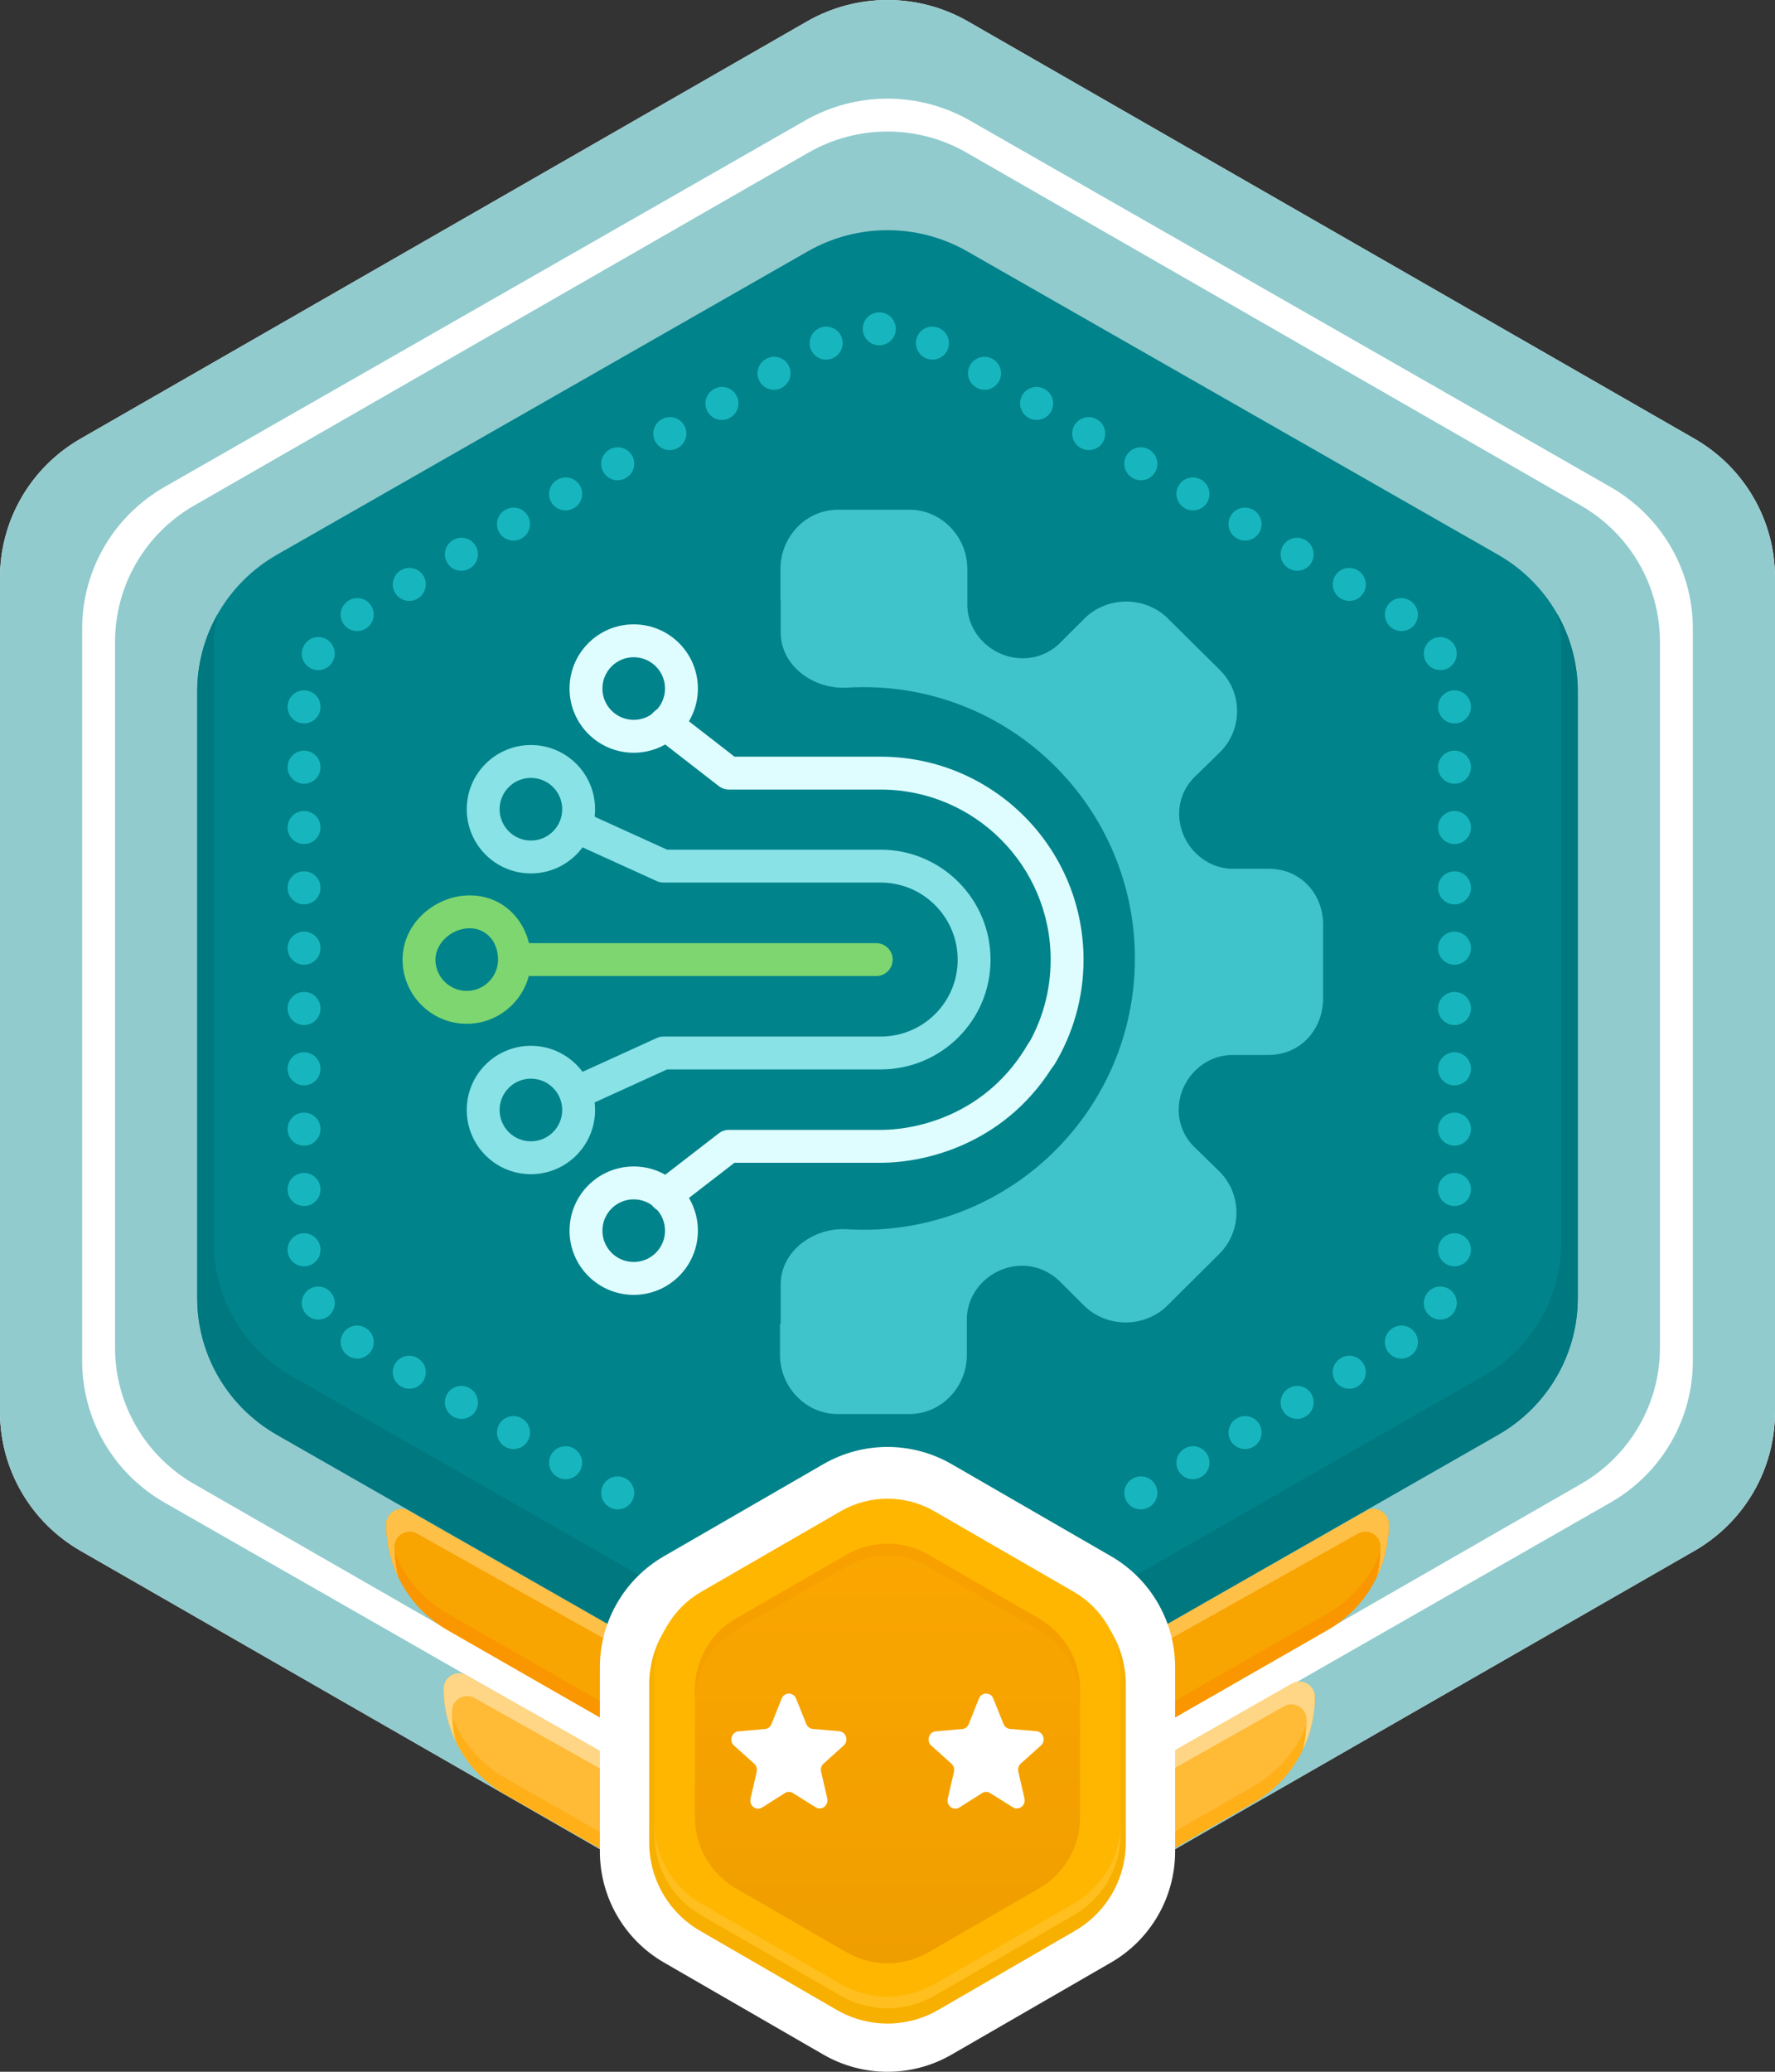 <svg width="108" height="126" viewBox="0 0 108 126" fill="none" xmlns="http://www.w3.org/2000/svg">
<rect x="0" y="0" width="108" height="126" fill="#333333" stroke="none"/>
<path d="M49.099 1.306C52.132 -0.435 55.868 -0.435 58.901 1.306L103.098 26.682C106.132 28.423 108 31.642 108 35.124V85.876C108 89.359 106.132 92.577 103.098 94.318L58.901 119.694C55.868 121.435 52.132 121.435 49.099 119.694L4.902 94.318C1.868 92.577 0 89.359 0 85.876V35.124C0 31.642 1.868 28.423 4.902 26.682L49.099 1.306Z" fill="white"/>
<path fill-rule="evenodd" clip-rule="evenodd" d="M58.901 1.306C55.868 -0.435 52.132 -0.435 49.099 1.306L4.902 26.682C1.868 28.423 0 31.642 0 35.124V85.876C0 89.359 1.868 92.577 4.902 94.318L49.099 119.694C52.132 121.435 55.868 121.435 58.901 119.694L103.098 94.318C106.132 92.577 108 89.359 108 85.876V35.124C108 31.642 106.132 28.423 103.098 26.682L58.901 1.306ZM59.014 7.331C55.911 5.556 52.089 5.556 48.986 7.331L10.014 29.615C6.911 31.389 5 34.667 5 38.216V82.784C5 86.332 6.911 89.611 10.014 91.385L48.986 113.669C52.089 115.444 55.911 115.444 59.014 113.669L97.986 91.385C101.089 89.611 103 86.332 103 82.784V38.216C103 34.667 101.089 31.389 97.986 29.615L59.014 7.331Z" fill="#91CBCE"/>
<path d="M49.191 9.282C52.167 7.573 55.833 7.573 58.809 9.282L96.191 30.748C99.167 32.457 101 35.615 101 39.033V81.967C101 85.385 99.167 88.543 96.191 90.252L58.809 111.718C55.833 113.427 52.167 113.427 49.191 111.718L11.809 90.252C8.833 88.543 7 85.385 7 81.967V39.033C7 35.615 8.833 32.457 11.809 30.748L49.191 9.282Z" fill="#91CBCE"/>
<path d="M80.77 99.137C83.077 97.815 84.5 95.36 84.5 92.702C84.5 91.991 83.732 91.544 83.114 91.896L58.85 105.714C55.849 107.429 52.151 107.429 49.15 105.714L24.886 91.896C24.268 91.544 23.5 91.991 23.5 92.702C23.5 95.36 24.923 97.815 27.23 99.137L49.191 111.718C52.167 113.427 55.833 113.427 58.809 111.718L80.77 99.137Z" fill="#F8A401"/>
<path d="M84.463 92.44C84.227 94.808 82.862 96.939 80.77 98.137L58.809 110.718C55.833 112.427 52.167 112.427 49.191 110.718L27.23 98.137C25.138 96.939 23.773 94.808 23.537 92.44C23.513 92.522 23.5 92.61 23.5 92.702C23.5 95.36 24.923 97.815 27.23 99.137L49.191 111.718C52.167 113.427 55.833 113.427 58.809 111.718L80.77 99.137C83.077 97.815 84.5 95.36 84.5 92.702C84.5 92.61 84.487 92.522 84.463 92.44Z" fill="#FA9600"/>
<path d="M83.769 95.913C84.242 94.927 84.5 93.833 84.5 92.702C84.5 91.991 83.732 91.544 83.114 91.896L58.85 105.714C55.849 107.429 52.151 107.429 49.15 105.714L24.886 91.896C24.268 91.544 23.5 91.991 23.5 92.702C23.5 93.833 23.758 94.927 24.231 95.913C24.079 95.321 24 94.705 24 94.078C24 93.371 24.76 92.926 25.376 93.272L49.15 106.607C52.151 108.322 55.849 108.322 58.85 106.607L82.624 93.272C83.24 92.927 84 93.372 84 94.078C84 94.705 83.921 95.321 83.769 95.913Z" fill="#FFC047"/>
<path d="M76.272 109.639C78.578 108.316 80 105.861 80 103.203C80 102.491 79.232 102.045 78.614 102.397L58.85 113.652C55.849 115.366 52.151 115.366 49.15 113.652L28.383 101.89C27.765 101.541 27 101.987 27 102.696C27 105.357 28.427 107.814 30.739 109.132L49.191 119.656C52.167 121.365 55.833 121.365 58.809 119.656L76.272 109.639Z" fill="#FFBA36"/>
<path d="M79.963 102.941C79.727 105.309 78.363 107.439 76.272 108.639L58.809 118.656C55.833 120.365 52.167 120.365 49.191 118.656L30.739 108.132C28.643 106.937 27.274 104.805 27.037 102.434C27.013 102.516 27 102.604 27 102.696C27 105.357 28.427 107.814 30.739 109.132L49.191 119.656C52.167 121.365 55.833 121.365 58.809 119.656L76.272 109.639C78.578 108.316 80 105.861 80 103.203C80 103.11 79.987 103.023 79.963 102.941Z" fill="#FFB019"/>
<path d="M79.273 106.406C79.744 105.422 80 104.331 80 103.203C80 102.491 79.232 102.045 78.614 102.397L58.85 113.652C55.849 115.366 52.151 115.366 49.15 113.652L28.383 101.89C27.765 101.54 27 101.986 27 102.696C27 103.823 27.256 104.913 27.726 105.896C27.578 105.309 27.5 104.7 27.5 104.079C27.5 103.372 28.261 102.927 28.877 103.273L49.15 114.651C52.151 116.366 55.849 116.366 58.85 114.651L78.12 103.779C78.737 103.431 79.5 103.877 79.5 104.585C79.5 105.207 79.422 105.818 79.273 106.406Z" fill="#FFD686"/>
<path d="M49.15 15.286C52.151 13.571 55.849 13.571 58.85 15.286L91.15 33.737C94.151 35.452 96 38.62 96 42.048V78.951C96 82.38 94.151 85.548 91.15 87.263L58.85 105.714C55.849 107.429 52.151 107.429 49.15 105.714L16.85 87.263C13.849 85.548 12 82.38 12 78.951V42.048C12 38.62 13.849 35.452 16.85 33.737L49.15 15.286Z" fill="#00838B"/>
<path d="M13.236 37.36C12.439 38.769 12 40.378 12 42.048V78.951C12 82.38 13.849 85.548 16.85 87.263L49.15 105.714C52.151 107.429 55.849 107.429 58.85 105.714L91.15 87.263C94.151 85.548 96 82.38 96 78.951V42.048C96 40.378 95.561 38.769 94.764 37.36C94.919 38.036 95 38.735 95 39.445V75.555C95 78.91 93.195 82.01 90.266 83.687L58.734 101.742C55.805 103.419 52.195 103.419 49.266 101.742L17.734 83.687C14.805 82.01 13 78.91 13 75.555V39.445C13 38.735 13.081 38.036 13.236 37.36Z" fill="#00787F"/>
<path d="M50.1 89.045C52.514 87.652 55.486 87.652 57.9 89.045L67.6 94.646C70.013 96.039 71.5 98.614 71.5 101.4V112.601C71.5 115.388 70.013 117.963 67.6 119.356L57.9 124.957C55.486 126.35 52.514 126.35 50.1 124.957L40.4 119.356C37.986 117.963 36.5 115.388 36.5 112.601V101.4C36.5 98.614 37.986 96.039 40.4 94.646L50.1 89.045Z" fill="white"/>
<path d="M50.908 92.262C52.821 91.156 55.179 91.156 57.092 92.262L65.408 97.073C67.321 98.18 68.5 100.226 68.5 102.439V112.061C68.5 114.275 67.321 116.321 65.408 117.427L57.092 122.238C55.179 123.345 52.821 123.345 50.908 122.238L42.592 117.427C40.679 116.321 39.5 114.275 39.5 112.061V102.439C39.5 100.226 40.679 98.18 42.592 97.073L50.908 92.262Z" fill="#F7B000"/>
<path d="M51.152 91.91C52.915 90.893 55.086 90.893 56.849 91.91L65.336 96.81C67.099 97.828 68.184 99.709 68.184 101.744V111.544C68.184 113.579 67.099 115.46 65.336 116.478L56.849 121.378C55.086 122.395 52.915 122.395 51.152 121.378L42.665 116.478C40.902 115.46 39.816 113.579 39.816 111.544V101.744C39.816 99.709 40.902 97.828 42.665 96.81L51.152 91.91Z" fill="#FFB600"/>
<path opacity="0.5" d="M39.816 110.832V111.544C39.816 113.579 40.902 115.46 42.665 116.478L51.152 121.378C52.915 122.395 55.086 122.395 56.849 121.378L65.336 116.478C67.099 115.46 68.184 113.579 68.184 111.544V110.832C68.184 112.867 67.099 114.748 65.336 115.765L56.849 120.666C55.086 121.683 52.915 121.683 51.152 120.666L42.665 115.765C40.902 114.748 39.816 112.867 39.816 110.832Z" fill="#FFC83D"/>
<path d="M51.508 94.553C53.05 93.663 54.95 93.663 56.493 94.553L63.225 98.44C64.767 99.331 65.718 100.976 65.718 102.757V110.531C65.718 112.312 64.767 113.958 63.225 114.848L56.493 118.735C54.95 119.625 53.05 119.625 51.508 118.735L44.776 114.848C43.233 113.958 42.283 112.312 42.283 110.531V102.757C42.283 100.976 43.233 99.331 44.776 98.44L51.508 94.553Z" fill="url(#paint0_linear_1815_15340)"/>
<path opacity="0.7" d="M56.493 94.553C54.95 93.663 53.05 93.663 51.508 94.553L44.776 98.44C43.233 99.331 42.283 100.976 42.283 102.757V103.469C42.283 101.688 43.233 100.043 44.776 99.152L51.508 95.265C53.05 94.375 54.95 94.375 56.493 95.265L63.225 99.152C64.767 100.043 65.718 101.688 65.718 103.469V102.757C65.718 100.976 64.767 99.331 63.225 98.44L56.493 94.553Z" fill="#F69E00"/>
<path d="M50.112 107.255L51.336 106.156C51.653 105.872 51.483 105.326 51.063 105.288L49.456 105.149C49.279 105.134 49.124 105.019 49.058 104.85L48.439 103.305C48.276 102.898 47.724 102.898 47.561 103.305L46.942 104.857C46.876 105.026 46.721 105.142 46.544 105.157L44.937 105.295C44.517 105.334 44.347 105.879 44.664 106.164L45.888 107.262C46.021 107.385 46.08 107.57 46.043 107.754L45.667 109.391C45.571 109.821 46.013 110.151 46.374 109.928L47.753 109.053C47.908 108.953 48.092 108.953 48.247 109.053L49.626 109.913C49.987 110.144 50.429 109.806 50.333 109.375L49.957 107.739C49.92 107.562 49.979 107.378 50.112 107.255Z" fill="white"/>
<path d="M62.112 107.255L63.336 106.156C63.653 105.872 63.483 105.326 63.063 105.288L61.456 105.149C61.279 105.134 61.124 105.019 61.058 104.85L60.439 103.305C60.276 102.898 59.724 102.898 59.561 103.305L58.942 104.857C58.876 105.026 58.721 105.142 58.544 105.157L56.937 105.295C56.517 105.334 56.347 105.879 56.664 106.164L57.888 107.262C58.021 107.385 58.08 107.57 58.043 107.754L57.667 109.391C57.571 109.821 58.013 110.151 58.374 109.928L59.753 109.053C59.908 108.953 60.092 108.953 60.247 109.053L61.626 109.913C61.987 110.144 62.429 109.806 62.333 109.375L61.957 107.739C61.92 107.562 61.979 107.378 62.112 107.255Z" fill="white"/>
<path fill-rule="evenodd" clip-rule="evenodd" d="M52.494 20.001C52.494 19.449 52.941 19 53.493 19H53.507C54.059 19 54.506 19.449 54.506 20.001C54.505 20.553 54.057 21 53.505 21H53.495C52.943 21 52.495 20.553 52.494 20.001ZM51.138 20.365C51.414 20.844 51.25 21.455 50.772 21.731L50.762 21.737C50.284 22.013 49.673 21.85 49.396 21.372C49.119 20.894 49.283 20.282 49.761 20.006L49.772 19.999C50.25 19.723 50.861 19.887 51.138 20.365ZM55.862 20.365C56.139 19.887 56.75 19.723 57.228 19.999L57.239 20.006C57.717 20.282 57.881 20.894 57.604 21.372C57.327 21.85 56.716 22.013 56.238 21.737L56.228 21.731C55.75 21.455 55.586 20.844 55.862 20.365ZM47.967 22.199C48.244 22.677 48.081 23.288 47.602 23.565L47.592 23.571C47.114 23.848 46.502 23.684 46.226 23.206C45.949 22.729 46.112 22.117 46.59 21.84L46.601 21.834C47.079 21.557 47.691 21.721 47.967 22.199ZM59.033 22.199C59.309 21.721 59.921 21.557 60.399 21.834L60.41 21.84C60.888 22.117 61.051 22.729 60.774 23.206C60.498 23.684 59.886 23.848 59.408 23.571L59.398 23.565C58.919 23.288 58.756 22.677 59.033 22.199ZM44.797 24.033C45.073 24.511 44.91 25.123 44.432 25.4L44.422 25.406C43.944 25.682 43.332 25.519 43.055 25.041C42.779 24.563 42.942 23.951 43.42 23.674L43.431 23.668C43.908 23.392 44.52 23.555 44.797 24.033ZM62.203 24.033C62.48 23.555 63.092 23.392 63.569 23.669L63.58 23.674C64.058 23.951 64.221 24.563 63.945 25.041C63.668 25.519 63.056 25.682 62.578 25.406L62.568 25.4C62.09 25.123 61.927 24.511 62.203 24.033ZM41.626 25.868C41.903 26.346 41.74 26.957 41.262 27.234L41.251 27.24C40.773 27.517 40.161 27.353 39.885 26.875C39.608 26.397 39.772 25.786 40.249 25.509L40.26 25.503C40.738 25.226 41.35 25.39 41.626 25.868ZM65.374 25.868C65.65 25.39 66.262 25.226 66.74 25.503L66.751 25.509C67.228 25.786 67.392 26.397 67.115 26.875C66.839 27.353 66.227 27.517 65.749 27.24L65.738 27.234C65.26 26.957 65.097 26.346 65.374 25.868ZM38.456 27.702C38.733 28.18 38.569 28.792 38.091 29.068L38.081 29.075C37.603 29.351 36.991 29.188 36.714 28.71C36.438 28.232 36.601 27.62 37.079 27.343L37.09 27.337C37.568 27.061 38.179 27.224 38.456 27.702ZM68.544 27.702C68.821 27.224 69.432 27.061 69.91 27.337L69.921 27.343C70.399 27.62 70.562 28.232 70.286 28.71C70.009 29.188 69.397 29.351 68.919 29.075L68.909 29.068C68.431 28.792 68.267 28.18 68.544 27.702ZM35.286 29.537C35.562 30.015 35.399 30.626 34.921 30.903L34.91 30.909C34.432 31.186 33.821 31.022 33.544 30.544C33.267 30.066 33.431 29.454 33.909 29.178L33.919 29.172C34.397 28.895 35.009 29.058 35.286 29.537ZM71.714 29.537C71.991 29.058 72.603 28.895 73.081 29.172L73.091 29.178C73.569 29.454 73.733 30.066 73.456 30.544C73.179 31.022 72.568 31.186 72.09 30.909L72.079 30.903C71.601 30.626 71.438 30.015 71.714 29.537ZM32.115 31.371C32.392 31.849 32.228 32.461 31.75 32.737L31.74 32.743C31.262 33.02 30.65 32.857 30.374 32.379C30.097 31.901 30.26 31.289 30.738 31.012L30.749 31.006C31.227 30.73 31.839 30.893 32.115 31.371ZM74.885 31.371C75.161 30.893 75.773 30.73 76.251 31.006L76.262 31.012C76.74 31.289 76.903 31.901 76.626 32.379C76.35 32.857 75.738 33.02 75.26 32.743L75.249 32.737C74.772 32.461 74.608 31.849 74.885 31.371ZM28.945 33.205C29.221 33.683 29.058 34.295 28.58 34.572L28.57 34.578C28.091 34.854 27.48 34.691 27.203 34.213C26.927 33.735 27.09 33.123 27.568 32.847L27.578 32.841C28.056 32.564 28.668 32.727 28.945 33.205ZM78.055 33.205C78.332 32.727 78.944 32.564 79.422 32.841L79.432 32.847C79.91 33.123 80.073 33.735 79.797 34.213C79.52 34.691 78.909 34.854 78.43 34.578L78.42 34.572C77.942 34.295 77.779 33.683 78.055 33.205ZM25.774 35.04C26.051 35.518 25.888 36.13 25.41 36.406L25.399 36.412C24.921 36.689 24.309 36.526 24.033 36.047C23.756 35.569 23.919 34.958 24.398 34.681L24.408 34.675C24.886 34.398 25.498 34.562 25.774 35.04ZM81.226 35.04C81.502 34.562 82.114 34.398 82.592 34.675L82.603 34.681C83.081 34.958 83.244 35.569 82.967 36.047C82.691 36.526 82.079 36.689 81.601 36.412L81.59 36.406C81.112 36.13 80.949 35.518 81.226 35.04ZM22.604 36.874C22.881 37.352 22.717 37.964 22.239 38.24L22.23 38.246C21.752 38.523 21.14 38.36 20.863 37.882C20.586 37.405 20.749 36.793 21.227 36.516L21.238 36.509C21.716 36.233 22.327 36.396 22.604 36.874ZM84.396 36.874C84.673 36.396 85.284 36.233 85.762 36.509L85.773 36.516C86.251 36.793 86.414 37.405 86.137 37.882C85.86 38.36 85.248 38.523 84.77 38.246L84.761 38.24C84.283 37.964 84.119 37.352 84.396 36.874ZM19.868 38.88C20.346 39.156 20.511 39.768 20.235 40.246L20.23 40.254C19.955 40.733 19.343 40.898 18.864 40.623C18.386 40.348 18.221 39.737 18.496 39.258L18.502 39.247C18.778 38.768 19.39 38.604 19.868 38.88ZM87.132 38.88C87.61 38.604 88.222 38.768 88.498 39.247L88.504 39.258C88.779 39.737 88.614 40.348 88.135 40.623C87.657 40.898 87.045 40.733 86.77 40.254L86.765 40.246C86.489 39.768 86.653 39.156 87.132 38.88ZM18.501 41.985C19.053 41.985 19.5 42.433 19.5 42.985L19.5 42.996C19.5 43.549 19.052 43.996 18.5 43.996C17.948 43.996 17.5 43.549 17.5 42.996L17.5 42.984C17.5 42.431 17.949 41.984 18.501 41.985ZM88.499 41.985C89.051 41.984 89.499 42.431 89.5 42.984V42.996C89.5 43.549 89.052 43.996 88.5 43.996C87.948 43.996 87.5 43.549 87.5 42.996V42.985C87.499 42.433 87.947 41.985 88.499 41.985ZM18.5 45.653C19.052 45.653 19.5 46.101 19.5 46.653V46.665C19.5 47.217 19.052 47.665 18.5 47.665C17.948 47.665 17.5 47.217 17.5 46.665V46.653C17.5 46.101 17.948 45.653 18.5 45.653ZM88.5 45.653C89.052 45.653 89.5 46.101 89.5 46.653V46.665C89.5 47.217 89.052 47.665 88.5 47.665C87.948 47.665 87.5 47.217 87.5 46.665V46.653C87.5 46.101 87.948 45.653 88.5 45.653ZM18.5 49.322C19.052 49.322 19.5 49.77 19.5 50.322V50.334C19.5 50.886 19.052 51.334 18.5 51.334C17.948 51.334 17.5 50.886 17.5 50.334V50.322C17.5 49.77 17.948 49.322 18.5 49.322ZM88.5 49.322C89.052 49.322 89.5 49.77 89.5 50.322V50.334C89.5 50.886 89.052 51.334 88.5 51.334C87.948 51.334 87.5 50.886 87.5 50.334V50.322C87.5 49.77 87.948 49.322 88.5 49.322ZM18.5 52.991C19.052 52.991 19.5 53.438 19.5 53.991V54.003C19.5 54.555 19.052 55.003 18.5 55.003C17.948 55.003 17.5 54.555 17.5 54.003V53.991C17.5 53.438 17.948 52.991 18.5 52.991ZM88.5 52.991C89.052 52.991 89.5 53.438 89.5 53.991V54.003C89.5 54.555 89.052 55.003 88.5 55.003C87.948 55.003 87.5 54.555 87.5 54.003V53.991C87.5 53.438 87.948 52.991 88.5 52.991ZM18.5 56.66C19.052 56.66 19.5 57.107 19.5 57.66V57.672C19.5 58.224 19.052 58.672 18.5 58.672C17.948 58.672 17.5 58.224 17.5 57.672V57.66C17.5 57.107 17.948 56.66 18.5 56.66ZM88.5 56.66C89.052 56.66 89.5 57.107 89.5 57.66V57.672C89.5 58.224 89.052 58.672 88.5 58.672C87.948 58.672 87.5 58.224 87.5 57.672V57.66C87.5 57.107 87.948 56.66 88.5 56.66ZM18.5 60.328C19.052 60.328 19.5 60.776 19.5 61.328V61.34C19.5 61.893 19.052 62.34 18.5 62.34C17.948 62.34 17.5 61.893 17.5 61.34V61.328C17.5 60.776 17.948 60.328 18.5 60.328ZM88.5 60.328C89.052 60.328 89.5 60.776 89.5 61.328V61.34C89.5 61.893 89.052 62.34 88.5 62.34C87.948 62.34 87.5 61.893 87.5 61.34V61.328C87.5 60.776 87.948 60.328 88.5 60.328ZM18.5 63.997C19.052 63.997 19.5 64.445 19.5 64.997V65.009C19.5 65.562 19.052 66.009 18.5 66.009C17.948 66.009 17.5 65.562 17.5 65.009V64.997C17.5 64.445 17.948 63.997 18.5 63.997ZM88.5 63.997C89.052 63.997 89.5 64.445 89.5 64.997V65.009C89.5 65.562 89.052 66.009 88.5 66.009C87.948 66.009 87.5 65.562 87.5 65.009V64.997C87.5 64.445 87.948 63.997 88.5 63.997ZM18.5 67.666C19.052 67.666 19.5 68.114 19.5 68.666V68.678C19.5 69.231 19.052 69.678 18.5 69.678C17.948 69.678 17.5 69.231 17.5 68.678V68.666C17.5 68.114 17.948 67.666 18.5 67.666ZM88.5 67.666C89.052 67.666 89.5 68.114 89.5 68.666V68.678C89.5 69.231 89.052 69.678 88.5 69.678C87.948 69.678 87.5 69.231 87.5 68.678V68.666C87.5 68.114 87.948 67.666 88.5 67.666ZM18.5 71.335C19.052 71.335 19.5 71.783 19.5 72.335V72.347C19.5 72.899 19.052 73.347 18.5 73.347C17.948 73.347 17.5 72.899 17.5 72.347V72.335C17.5 71.783 17.948 71.335 18.5 71.335ZM88.5 71.335C89.052 71.335 89.5 71.783 89.5 72.335V72.347C89.5 72.899 89.052 73.347 88.5 73.347C87.948 73.347 87.5 72.899 87.5 72.347V72.335C87.5 71.783 87.948 71.335 88.5 71.335ZM18.5 75.004C19.052 75.004 19.5 75.451 19.5 76.004L19.5 76.015C19.5 76.567 19.053 77.015 18.501 77.015C17.949 77.016 17.5 76.569 17.5 76.016L17.5 76.004C17.5 75.451 17.948 75.004 18.5 75.004ZM88.5 75.004C89.052 75.004 89.5 75.451 89.5 76.004V76.016C89.499 76.569 89.051 77.016 88.499 77.015C87.947 77.015 87.499 76.567 87.5 76.015V76.004C87.5 75.451 87.948 75.004 88.5 75.004ZM18.864 78.377C19.343 78.102 19.955 78.267 20.23 78.746L20.235 78.754C20.511 79.232 20.346 79.844 19.868 80.12C19.39 80.396 18.778 80.232 18.502 79.753L18.496 79.742C18.221 79.263 18.386 78.652 18.864 78.377ZM88.135 78.377C88.614 78.652 88.779 79.263 88.504 79.742L88.498 79.753C88.222 80.232 87.61 80.396 87.132 80.12C86.653 79.844 86.489 79.232 86.765 78.754L86.77 78.746C87.045 78.267 87.657 78.102 88.135 78.377ZM20.863 81.118C21.14 80.64 21.752 80.477 22.23 80.754L22.239 80.76C22.717 81.036 22.881 81.648 22.604 82.126C22.327 82.604 21.716 82.767 21.238 82.491L21.227 82.484C20.749 82.207 20.586 81.595 20.863 81.118ZM86.137 81.118C86.414 81.595 86.251 82.207 85.773 82.484L85.762 82.491C85.284 82.767 84.673 82.604 84.396 82.126C84.119 81.648 84.283 81.036 84.761 80.76L84.77 80.754C85.248 80.477 85.86 80.64 86.137 81.118ZM24.033 82.953C24.309 82.475 24.921 82.311 25.399 82.588L25.41 82.594C25.888 82.871 26.051 83.482 25.774 83.96C25.498 84.438 24.886 84.602 24.408 84.325L24.398 84.319C23.919 84.042 23.756 83.431 24.033 82.953ZM82.967 82.953C83.244 83.431 83.081 84.042 82.603 84.319L82.592 84.325C82.114 84.602 81.502 84.438 81.226 83.96C80.949 83.482 81.112 82.871 81.59 82.594L81.601 82.588C82.079 82.311 82.691 82.475 82.967 82.953ZM27.203 84.787C27.48 84.309 28.091 84.146 28.57 84.422L28.58 84.428C29.058 84.705 29.221 85.317 28.945 85.795C28.668 86.273 28.056 86.436 27.578 86.159L27.568 86.153C27.09 85.877 26.927 85.265 27.203 84.787ZM79.797 84.787C80.073 85.265 79.91 85.877 79.432 86.153L79.422 86.159C78.944 86.436 78.332 86.273 78.055 85.795C77.779 85.317 77.942 84.705 78.42 84.428L78.43 84.422C78.909 84.146 79.52 84.309 79.797 84.787ZM30.374 86.621C30.65 86.143 31.262 85.98 31.74 86.257L31.75 86.263C32.228 86.539 32.392 87.151 32.115 87.629C31.839 88.107 31.227 88.27 30.749 87.994L30.738 87.988C30.26 87.711 30.097 87.099 30.374 86.621ZM76.626 86.621C76.903 87.099 76.74 87.711 76.262 87.988L76.251 87.994C75.773 88.27 75.161 88.107 74.885 87.629C74.608 87.151 74.772 86.539 75.249 86.263L75.26 86.257C75.738 85.98 76.35 86.143 76.626 86.621ZM33.544 88.456C33.821 87.978 34.432 87.814 34.91 88.091L34.921 88.097C35.399 88.374 35.562 88.986 35.286 89.463C35.009 89.942 34.397 90.105 33.919 89.828L33.909 89.822C33.431 89.546 33.267 88.934 33.544 88.456ZM73.456 88.456C73.733 88.934 73.569 89.546 73.091 89.822L73.081 89.828C72.603 90.105 71.991 89.942 71.714 89.463C71.438 88.986 71.601 88.374 72.079 88.097L72.09 88.091C72.568 87.814 73.179 87.978 73.456 88.456ZM36.714 90.29C36.991 89.812 37.603 89.649 38.081 89.925L38.091 89.932C38.569 90.208 38.733 90.82 38.456 91.298C38.179 91.776 37.568 91.939 37.09 91.663L37.079 91.657C36.601 91.38 36.438 90.768 36.714 90.29ZM70.286 90.29C70.562 90.768 70.399 91.38 69.921 91.657L69.91 91.663C69.432 91.939 68.821 91.776 68.544 91.298C68.267 90.82 68.431 90.208 68.909 89.932L68.919 89.925C69.397 89.649 70.009 89.812 70.286 90.29Z" fill="#17B6BF"/>
<path fill-rule="evenodd" clip-rule="evenodd" d="M28.398 60.265C29.45 60.265 30.303 59.411 30.303 58.36C30.303 57.222 29.548 56.456 28.578 56.456C27.448 56.456 26.495 57.383 26.494 58.36C26.494 59.411 27.348 60.265 28.398 60.265ZM32.303 58.36C32.303 60.515 30.555 62.265 28.398 62.265C26.242 62.265 24.494 60.515 24.494 58.36L24.494 58.359C24.495 56.127 26.5 54.456 28.578 54.456C30.817 54.456 32.303 56.289 32.303 58.36Z" fill="#7ED670"/>
<path fill-rule="evenodd" clip-rule="evenodd" d="M53.315 59.36L31.616 59.36C31.063 59.36 30.616 58.913 30.616 58.36C30.616 57.808 31.063 57.36 31.616 57.36L53.315 57.36C53.867 57.36 54.315 57.808 54.315 58.36C54.315 58.913 53.867 59.36 53.315 59.36Z" fill="#7ED670"/>
<path fill-rule="evenodd" clip-rule="evenodd" d="M38.558 76.751C39.61 76.751 40.463 75.898 40.463 74.847C40.463 73.795 39.61 72.942 38.558 72.942C37.506 72.942 36.654 73.795 36.654 74.847C36.654 75.898 37.506 76.751 38.558 76.751ZM42.463 74.847C42.463 77.003 40.715 78.751 38.558 78.751C36.402 78.751 34.654 77.003 34.654 74.847C34.654 72.69 36.402 70.942 38.558 70.942C40.715 70.942 42.463 72.69 42.463 74.847Z" fill="#DFFDFF"/>
<path fill-rule="evenodd" clip-rule="evenodd" d="M38.558 43.78C39.61 43.78 40.463 42.928 40.463 41.876C40.463 40.824 39.61 39.971 38.558 39.971C37.506 39.971 36.654 40.824 36.654 41.876C36.654 42.928 37.506 43.78 38.558 43.78ZM42.463 41.876C42.463 44.032 40.715 45.78 38.558 45.78C36.402 45.78 34.654 44.032 34.654 41.876C34.654 39.719 36.402 37.971 38.558 37.971C40.715 37.971 42.463 39.719 42.463 41.876Z" fill="#DFFDFF"/>
<path fill-rule="evenodd" clip-rule="evenodd" d="M39.685 73.319C39.347 72.882 39.428 72.254 39.865 71.917L43.736 68.925C43.911 68.79 44.126 68.717 44.348 68.717L53.578 68.717C56.039 68.717 60.128 67.641 62.535 63.514C62.814 63.037 63.426 62.876 63.903 63.155C64.38 63.433 64.541 64.045 64.263 64.522C61.391 69.446 56.51 70.717 53.578 70.717L44.689 70.717L41.087 73.499C40.651 73.837 40.022 73.756 39.685 73.319Z" fill="#DFFDFF"/>
<path fill-rule="evenodd" clip-rule="evenodd" d="M62.789 65.076C62.316 64.791 62.164 64.177 62.449 63.704C63.388 62.145 63.928 60.322 63.928 58.368C63.928 52.652 59.295 48.02 53.579 48.02L44.348 48.02C44.126 48.02 43.91 47.946 43.735 47.809L39.863 44.804C39.427 44.465 39.348 43.837 39.687 43.401C40.025 42.964 40.654 42.885 41.09 43.224L44.691 46.02L53.579 46.02C60.4 46.02 65.928 51.548 65.928 58.368C65.928 60.696 65.283 62.875 64.162 64.736C63.877 65.209 63.262 65.362 62.789 65.076Z" fill="#DFFDFF"/>
<path fill-rule="evenodd" clip-rule="evenodd" d="M32.303 69.412C33.355 69.412 34.208 68.559 34.208 67.507C34.208 66.455 33.355 65.603 32.303 65.603C31.252 65.603 30.399 66.455 30.399 67.507C30.399 68.559 31.252 69.412 32.303 69.412ZM36.208 67.507C36.208 69.664 34.46 71.412 32.303 71.412C30.147 71.412 28.399 69.664 28.399 67.507C28.399 65.351 30.147 63.603 32.303 63.603C34.46 63.603 36.208 65.351 36.208 67.507Z" fill="#88E2E6"/>
<path fill-rule="evenodd" clip-rule="evenodd" d="M32.303 51.12C33.355 51.12 34.208 50.267 34.208 49.215C34.208 48.163 33.355 47.311 32.303 47.311C31.252 47.311 30.399 48.163 30.399 49.215C30.399 50.267 31.252 51.12 32.303 51.12ZM36.208 49.215C36.208 51.372 34.46 53.12 32.303 53.12C30.147 53.12 28.399 51.372 28.399 49.215C28.399 47.059 30.147 45.311 32.303 45.311C34.46 45.311 36.208 47.059 36.208 49.215Z" fill="#88E2E6"/>
<path fill-rule="evenodd" clip-rule="evenodd" d="M34.874 65.446L39.957 63.131C40.087 63.072 40.228 63.041 40.371 63.041L53.578 63.041C56.174 63.041 58.27 60.955 58.27 58.368C58.27 55.776 56.17 53.675 53.578 53.675L40.371 53.675C40.228 53.675 40.087 53.645 39.957 53.586L34.874 51.275L35.702 49.454L40.588 51.675L53.578 51.675C57.274 51.675 60.27 54.672 60.27 58.368C60.27 62.068 57.27 65.041 53.578 65.041L40.588 65.041L35.703 67.266L34.874 65.446Z" fill="#88E2E6"/>
<path d="M47.501 38.463C47.501 40.497 49.504 41.944 51.534 41.821C51.871 41.8 52.21 41.79 52.552 41.79C61.665 41.79 69.052 49.177 69.052 58.29C69.052 67.403 61.665 74.79 52.552 74.79C52.21 74.79 51.871 74.779 51.534 74.759C49.504 74.635 47.501 76.083 47.501 78.117V80.5L47.459 80.506V82.406C47.459 84.339 49.008 86 50.972 86H55.33C57.28 86 58.829 84.353 58.829 82.406V80.229C58.829 78.468 60.363 76.979 62.198 76.979C63.116 76.979 63.976 77.38 64.636 78.082L65.983 79.427C66.629 80.058 67.546 80.43 68.492 80.43C69.439 80.43 70.356 80.058 71.001 79.427L74.199 76.249C75.575 74.874 75.575 72.626 74.199 71.251L72.794 69.877C72.106 69.261 71.718 68.416 71.718 67.514C71.718 65.681 73.21 64.163 74.987 64.163H77.167C79.117 64.163 80.507 62.631 80.507 60.684V56.316C80.536 54.369 79.145 52.837 77.195 52.837H75.016C73.238 52.837 71.747 51.305 71.747 49.486C71.747 48.57 72.134 47.739 72.822 47.123L74.228 45.749C75.618 44.374 75.618 42.126 74.228 40.751L71.03 37.587C70.399 36.957 69.467 36.584 68.521 36.584C67.575 36.584 66.657 36.957 66.012 37.587L64.664 38.933C64.019 39.649 63.159 40.035 62.227 40.035C60.392 40.035 58.858 38.546 58.858 36.785V34.594C58.858 32.661 57.295 31 55.345 31H50.986C49.036 31 47.488 32.647 47.488 34.594V36.493L47.501 36.5V38.463Z" fill="#3FC4CB"/>
<defs>
<linearGradient id="paint0_linear_1815_15340" x1="54" y1="93.885" x2="54" y2="119.403" gradientUnits="userSpaceOnUse">
<stop stop-color="#FBA600"/>
<stop offset="1" stop-color="#EF9E00"/>
</linearGradient>
</defs>
</svg>

